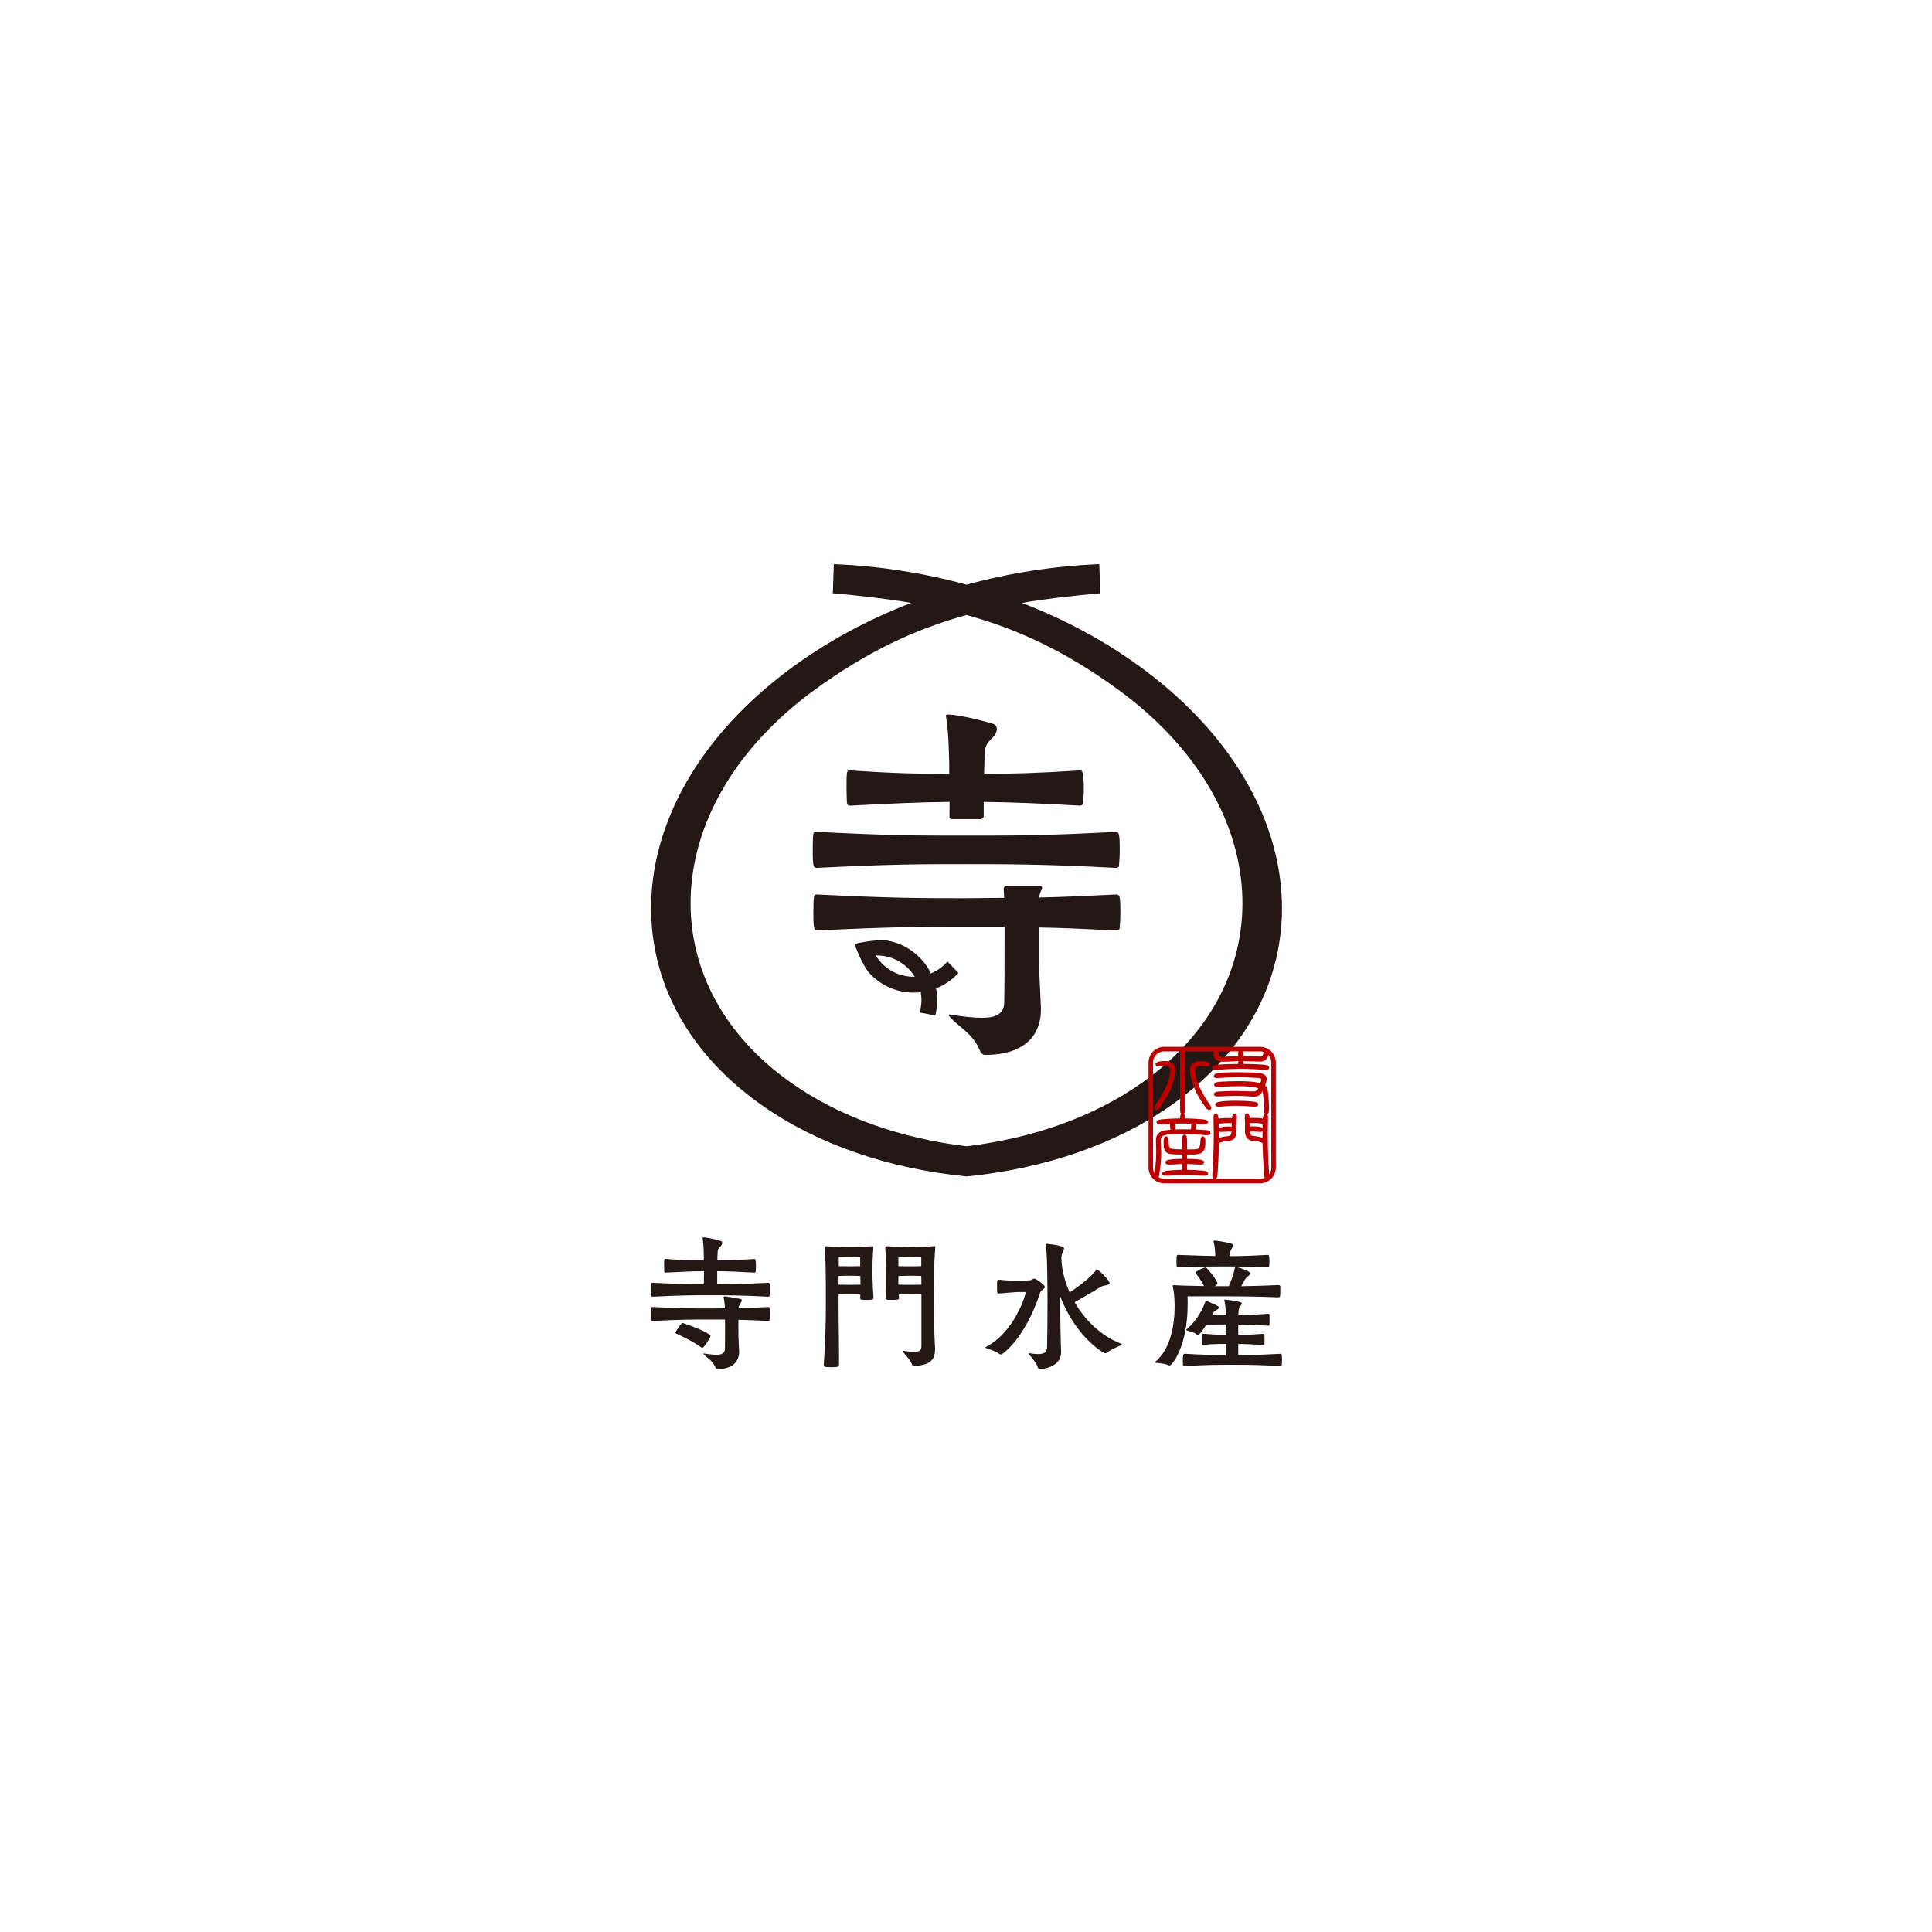 <svg width="1000" height="1000" viewBox="0 0 1000 1000" fill="none" xmlns="http://www.w3.org/2000/svg">
<rect x="0" y="0" width="1000" height="1000" fill="#808080" stroke="none"/>
<g clip-path="url(#clip0_1_5125)">
<rect width="1000" height="1000" fill="white"/>
<path d="M440.09 416.999C462.593 415.838 475.011 415.253 491.507 415.061C491.507 417.621 491.471 420.264 491.434 422.833C491.425 423.464 491.928 423.967 492.559 423.967H507.647C508.488 423.967 509.164 423.29 509.164 422.449V415.061C524.298 415.253 538.069 415.838 559.027 416.999C559.996 416.999 560.581 416.414 560.581 415.637C560.773 414.082 560.966 411.175 560.966 408.075C560.966 399.927 560.188 398.766 559.219 398.766H558.835C537.886 400.129 525.267 400.513 509.366 400.513C509.558 395.273 509.558 390.619 509.951 387.903C510.335 385.187 511.697 383.825 513.828 381.694C515.181 380.332 515.958 378.786 515.958 377.424C515.958 376.061 515.373 375.092 513.627 374.516C508.387 372.962 496.363 369.862 490.538 369.862C489.953 369.862 489.569 369.862 489.569 370.639C489.569 370.831 489.761 371.224 489.761 371.608C490.922 379.372 491.123 386.934 491.315 396.05V400.513C474.627 400.513 462.987 400.321 440.291 398.766H439.514C438.353 398.766 438.152 399.351 438.152 407.883C438.152 410.983 438.344 413.9 438.344 415.253C438.536 416.414 438.727 416.999 440.09 416.999Z" fill="#231815"/>
<path d="M423.009 449.205C461.423 447.266 477.526 447.266 499.444 447.266C519.817 447.266 540.382 447.266 577.434 449.205C578.595 449.205 579.181 448.821 579.181 447.842C579.373 446.096 579.565 443.188 579.565 440.28C579.565 431.163 579.18 430.578 577.434 430.578C545.475 432.307 527.461 432.517 509.548 432.517H490.337C472.305 432.517 456.366 432.288 423 430.578H422.03C421.061 430.578 420.677 430.77 420.677 439.887C420.677 449.004 421.061 449.196 423.009 449.196V449.205Z" fill="#231815"/>
<path d="M577.745 462.985C561.45 463.762 548.84 464.347 537.977 464.539V463.954C538.041 462.747 538.599 461.476 539.294 460.223C539.715 459.464 539.157 458.532 538.288 458.532H521.088C520.165 458.532 519.433 459.318 519.506 460.242C519.616 461.659 519.689 463.168 519.744 464.74C512.95 464.74 506.549 464.932 499.764 464.932C477.453 464.932 462.127 464.932 423.329 462.994H422.36C421.391 462.994 421.007 463.186 421.007 472.303C421.007 481.419 421.39 481.611 423.338 481.611C461.752 479.673 477.855 479.673 499.773 479.673H519.954V487.235C519.954 515.755 519.762 518.663 519.762 519.44C519.378 524.872 515.492 526.81 508.122 526.81C503.852 526.81 498.813 526.225 492.604 525.256C492.22 525.256 491.827 525.064 491.635 525.064C491.251 525.064 491.05 525.256 491.05 525.448C491.05 525.832 491.434 526.225 492.019 526.81C496.673 531.858 503.276 534.766 506.961 543.297C507.738 545.044 508.515 546.013 509.868 546.013C532.372 546.013 538.773 533.787 538.773 522.924V521.955C538.389 511.092 537.804 505.075 537.804 494.989V480.048C549.06 480.24 561.862 480.825 577.772 481.602C578.934 481.602 579.519 481.218 579.519 480.24C579.711 478.493 579.903 475.585 579.903 472.677C579.903 463.561 579.519 462.976 577.772 462.976L577.745 462.985Z" fill="#231815"/>
<path d="M484.521 511.586C488.252 510.113 491.69 507.91 494.671 505.057C495.156 504.59 495.631 504.106 496.088 503.612L490.419 497.696C489.98 498.199 489.514 498.683 489.02 499.159C486.889 501.207 484.457 502.761 481.878 503.831C481.257 502.579 480.553 501.353 479.748 500.174C475.066 493.243 467.97 488.542 459.759 486.951C453.806 485.799 442.276 488.561 442.276 488.561C442.276 488.561 446.198 499.744 450.395 504.124C456.184 510.159 463.974 513.588 472.341 513.762C473.768 513.789 475.176 513.725 476.566 513.57C477.069 516.322 477.078 519.203 476.511 522.101C476.383 522.769 476.218 523.427 476.035 524.067L484.073 525.631C484.247 524.982 484.393 524.323 484.521 523.656C485.308 519.605 485.289 515.517 484.512 511.586H484.521ZM456.293 498.464C455.123 497.248 454.117 495.931 453.267 494.541C454.894 494.504 456.54 494.642 458.195 494.962C464.807 496.242 470.22 500.247 473.493 505.578C467.239 505.706 460.948 503.328 456.284 498.464H456.293Z" fill="#231815"/>
<path d="M592.64 346.965C573.374 332.517 551.776 320.868 528.952 312.053C541.589 309.913 554.985 308.34 569.497 307.079L568.985 292C545.996 292.914 522.78 296.481 500.285 302.625C477.782 296.471 454.574 292.905 431.586 292L431.074 307.079C445.586 308.34 458.972 309.904 471.619 312.053C448.795 320.868 427.197 332.517 407.93 346.965C319.196 413.506 312.878 514.32 393.84 571.708C423.43 592.675 460.646 604.983 500.285 608.915C539.934 604.983 577.151 592.684 606.732 571.708C687.693 514.329 681.374 413.506 592.64 346.965ZM591.406 560.214C565.931 578.273 534.201 589.228 500.276 593.306C466.352 589.228 434.631 578.273 409.147 560.214C335.894 508.294 340.786 415.865 421.893 356.877C448.466 337.556 473.082 325.815 500.267 318.326C527.452 325.815 552.077 337.556 578.641 356.877C659.749 415.865 664.641 508.294 591.388 560.214H591.406Z" fill="#231815"/>
<path d="M390.603 651.663C390.978 651.663 391.279 652.111 391.279 655.266C391.279 656.464 391.206 657.589 391.133 658.192C391.133 658.494 390.904 658.714 390.529 658.714C382.419 658.265 377.097 658.037 371.235 657.964V664.721C378.212 664.721 385.198 664.648 397.653 663.971C398.329 663.971 398.476 664.2 398.476 667.72C398.476 668.845 398.402 669.97 398.329 670.646C398.329 671.021 398.101 671.168 397.653 671.168C383.315 670.418 375.359 670.418 367.477 670.418C358.992 670.418 352.764 670.418 337.905 671.168C337.155 671.168 337 670.939 337 667.565C337 664.191 337.146 663.962 337.521 663.962H337.896C351.027 664.639 357.19 664.712 364.313 664.712C364.313 662.764 364.386 660.286 364.386 657.955C358.004 658.028 353.203 658.256 344.498 658.704C343.977 658.704 343.895 658.476 343.821 658.028C343.821 657.506 343.748 656.373 343.748 655.175C343.748 651.874 343.821 651.645 344.269 651.645H344.571C353.349 652.249 357.858 652.322 364.313 652.322V650.594C364.24 647.064 364.167 644.138 363.71 641.139C363.71 640.992 363.637 640.837 363.637 640.764C363.637 640.462 363.783 640.462 364.012 640.462C366.261 640.462 370.915 641.66 372.945 642.263C373.622 642.492 373.841 642.867 373.841 643.388C373.841 643.909 373.54 644.513 373.019 645.043C372.196 645.866 371.665 646.396 371.519 647.448C371.373 648.5 371.373 650.301 371.29 652.331C377.444 652.331 382.327 652.185 390.429 651.654H390.575L390.603 651.663ZM382.574 699.706C382.574 703.913 380.096 708.64 371.391 708.64C370.869 708.64 370.568 708.265 370.266 707.588C368.84 704.287 366.288 703.163 364.487 701.206C364.259 700.977 364.112 700.831 364.112 700.685C364.112 700.612 364.185 700.538 364.341 700.538C364.414 700.538 364.569 700.612 364.716 700.612C367.121 700.986 369.068 701.215 370.723 701.215C373.576 701.215 375.076 700.465 375.222 698.362C375.222 698.06 375.295 696.936 375.295 685.899V682.973H367.486C359 682.973 352.774 682.973 337.914 683.722C337.165 683.722 337.009 683.494 337.009 680.12C337.009 676.746 337.156 676.517 337.53 676.517H337.905C352.92 677.267 358.845 677.267 367.477 677.267C370.102 677.267 372.579 677.194 375.204 677.194C375.131 674.944 374.902 673.07 374.6 671.79C374.527 671.643 374.527 671.488 374.527 671.415C374.527 671.186 374.673 671.04 375.13 671.04C376.63 671.113 380.608 671.789 383.159 672.32C383.763 672.466 383.982 672.695 383.982 673.07C383.982 673.966 382.327 675.548 382.254 676.901V677.13C386.46 677.056 391.334 676.828 397.643 676.526C398.32 676.526 398.466 676.755 398.466 680.275C398.466 681.4 398.393 682.525 398.32 683.201C398.32 683.576 398.091 683.722 397.643 683.722C391.489 683.421 386.534 683.201 382.181 683.119V688.898C382.181 692.803 382.409 695.125 382.556 699.331V699.706H382.574ZM362.686 697.228C358.406 694.074 351.731 691.074 350.076 690.324C349.774 690.178 349.628 690.023 349.628 689.721C349.628 689.419 352.481 684.765 353.304 684.765C353.45 684.765 353.679 684.838 353.825 684.911C365.383 688.889 367.788 690.992 367.788 691.513C367.788 692.263 364.331 697.667 363.508 697.667C363.28 697.667 363.06 697.521 362.686 697.219V697.228Z" fill="#231815"/>
<path d="M426.41 706.162C427.233 693.031 427.462 684.774 427.462 674.185C427.462 660.378 427.462 653.693 426.859 646.04V645.519C426.859 645.144 426.932 645.071 427.462 645.071H427.91C430.909 645.299 435.792 645.446 439.468 645.446C443.144 645.446 446.527 645.372 451.099 645.071H451.328C451.849 645.071 452.005 645.217 452.005 645.747V645.976C451.63 651.38 451.557 656.784 451.557 658.814C451.557 660.616 451.703 665.645 452.078 671.195V671.799C452.078 672.475 452.078 672.85 448.621 672.85C445.768 672.85 445.247 672.777 445.247 671.872V671.643C445.247 671.122 445.32 670.592 445.32 670.07C443.967 669.997 440.968 669.924 439.313 669.924C437.658 669.924 435.335 669.997 434.055 670.07V673.746C434.055 685.231 434.284 693.415 434.284 706.244C434.284 707.369 433.982 707.671 430.379 707.671C427.005 707.671 426.401 707.525 426.401 706.473V706.171L426.41 706.162ZM434.064 664.95C435.344 665.023 437.969 665.023 439.322 665.023C440.822 665.023 444.049 665.023 445.403 664.95C445.403 663.222 445.329 661.649 445.329 660.451C443.976 660.378 440.977 660.305 439.322 660.305C437.667 660.305 435.344 660.378 434.064 660.451V664.95ZM445.247 650.694C445.247 650.694 441.718 650.548 439.322 650.548C436.926 650.548 434.146 650.694 434.146 650.694V655.348C435.426 655.422 437.978 655.422 439.322 655.422C440.748 655.422 443.821 655.422 445.247 655.348V650.694ZM483.972 698.655C483.972 704.132 480.891 706.756 473.018 706.985C472.497 706.985 472.113 706.683 471.893 705.933C471.372 704.205 469.187 701.956 467.468 699.853C467.321 699.706 467.239 699.551 467.239 699.478C467.239 699.331 467.467 699.176 467.842 699.176C467.915 699.176 468.144 699.249 468.29 699.249C470.32 699.624 471.893 699.77 473.173 699.77C475.798 699.77 476.922 698.947 476.922 696.917V670.043C475.569 669.97 472.798 669.897 471.216 669.897C469.634 669.897 466.791 669.97 465.209 670.043C465.209 670.564 465.282 671.095 465.282 671.616V671.844C465.282 672.667 464.98 672.823 461.753 672.823C458.753 672.823 458.451 672.677 458.451 671.771V671.168C458.68 667.492 458.68 663.962 458.68 661.557C458.68 653.977 458.451 649.021 458.232 645.948V645.72C458.232 645.199 458.378 645.043 458.908 645.043H459.137C463.718 645.345 467.54 645.418 471.143 645.418C474.746 645.418 480.077 645.272 483.076 645.043H483.524C483.972 645.043 484.128 645.116 484.128 645.418C484.128 645.564 484.055 645.793 484.055 646.022C483.451 653.675 483.451 660.286 483.451 674.167C483.451 686.402 483.68 691.952 483.972 697.814V698.636V698.655ZM476.849 650.694C476.849 650.694 473.695 650.548 471.299 650.548C468.903 650.548 464.999 650.694 464.999 650.694V655.348C466.498 655.422 469.882 655.422 471.299 655.422C472.716 655.422 475.423 655.422 476.849 655.348V650.694ZM476.849 660.451C475.496 660.378 472.798 660.305 471.216 660.305C469.634 660.305 466.416 660.378 464.989 660.451V664.95C466.489 665.023 469.872 665.023 471.29 665.023C472.707 665.023 475.569 665.023 476.922 664.95L476.849 660.451Z" fill="#231815"/>
<path d="M527.242 668.754C525.395 668.754 521.253 669.202 517.33 669.494H516.882C516.068 669.494 516.068 669.129 516.068 665.498C516.068 662.984 516.141 662.389 516.882 662.389H517.101C521.984 662.911 525.459 662.911 527.462 662.911C529.309 662.911 532.939 662.691 532.939 662.691C534.347 662.618 534.567 661.804 535.234 661.804C536.341 661.804 540.858 665.206 540.858 666.166C540.858 666.833 539.971 667.199 539.751 667.428C538.27 668.607 538.416 668.982 537.904 670.537C529.985 693.251 518.967 701.096 518.08 701.096C517.787 701.096 517.486 700.95 517.266 700.804C515.273 699.322 512.603 698.582 510.755 697.914C510.161 697.695 510.015 697.548 510.015 697.466C510.015 697.32 510.307 697.173 510.609 697.018C522.963 690.581 529.473 675.118 531.028 668.754H527.251H527.242ZM549.215 699.981C549.215 707.671 539.596 708.64 538.416 708.64C537.822 708.64 537.383 708.421 537.237 707.973C536.496 705.531 534.201 702.87 532.72 701.169C532.573 700.95 532.5 700.804 532.5 700.648C532.5 700.493 532.573 700.429 532.793 700.429H532.866C534.639 700.721 536.121 700.877 537.301 700.877C540.922 700.877 541.818 699.542 541.964 697.402C542.11 692.967 542.184 680.604 542.184 674.24C542.184 669.878 542.184 649.679 541.297 644.348C541.297 644.202 541.223 644.129 541.223 644.056C541.223 643.836 541.37 643.763 541.589 643.763C541.662 643.763 550.761 644.577 550.761 646.131C550.761 646.726 550.02 647.832 549.581 649.533L549.361 650.712C549.361 656.117 550.77 662.554 553.65 668.991C559.201 665.288 565.117 660.561 567.12 657.671C567.412 657.305 567.568 657.077 567.787 657.077C568.381 657.077 574.297 662.554 574.297 664.109C574.297 664.703 573.557 664.995 572.45 665.288C571.344 665.508 570.302 665.654 569.415 666.248C567.266 667.656 561.35 671.131 556.247 674.021C561.423 682.973 569.415 691.184 579.848 695.326C580.214 695.473 580.589 695.619 580.589 695.848C580.589 695.994 580.296 696.213 579.702 696.515C577.855 697.402 574.965 698.435 572.899 700.218C572.679 700.365 572.45 700.438 572.231 700.438C570.823 700.438 556.695 691.705 548.777 671.067V674.249C548.777 683.055 548.996 694.741 549.224 699.697V699.99L549.215 699.981Z" fill="#231815"/>
<path d="M662.666 667.126C662.666 668.388 662.666 670.016 662.592 670.829C662.592 671.195 662.145 671.497 661.706 671.497C650.385 671.049 640.098 670.976 636.029 670.976H614.65C614.724 672.238 614.723 673.564 614.723 674.972C614.723 696.872 606.658 706.784 605.405 706.784C605.186 706.784 604.885 706.711 604.592 706.564C603.257 705.897 600.449 705.604 598.447 705.385C597.999 705.312 597.779 705.312 597.779 705.165C597.779 705.019 597.926 704.946 598.145 704.717C605.991 698.134 607.984 685.478 607.984 676.16C607.984 671.57 607.536 667.803 607.024 665.873C606.951 665.727 606.951 665.581 606.951 665.508C606.951 665.288 607.097 665.215 607.399 665.215H607.92C611.175 665.434 617.32 665.581 623.163 665.663C621.609 662.335 619.387 659.747 619.094 659.299C618.948 659.079 618.802 658.851 618.802 658.631C618.802 658.037 623.163 656.043 623.977 656.043C624.791 656.043 630.122 662.774 630.122 664.328C630.122 664.776 629.829 664.922 629.455 665.215L628.714 665.736H635.965C637.885 661.74 638.855 657.891 639.074 656.565C639.147 655.97 639.22 655.824 639.44 655.824C640.848 655.824 647.212 657.9 647.212 659.153C647.212 659.893 645.877 660.488 645.137 661.301C644.542 661.896 643.582 663.67 642.402 665.736C647.358 665.663 654.171 665.517 661.715 665.142C662.309 665.142 662.675 665.508 662.675 665.736V667.144L662.666 667.126ZM656.228 649.524C656.749 649.524 657.042 649.67 657.042 652.925C657.042 654.032 656.969 655.147 656.896 655.659C656.896 655.952 656.676 656.025 656.301 656.025C645.795 655.733 641.131 655.504 633.295 655.504C619.981 655.504 611.761 655.952 609.914 656.025C609.392 656.025 609.1 656.025 609.026 655.577C609.026 655.056 608.954 653.95 608.954 652.843C608.954 649.515 609.027 649.515 609.914 649.515C619.231 649.88 623.895 650.036 629.006 650.109C629.006 647.96 628.787 645.153 628.192 642.858C628.119 642.638 628.12 642.492 628.12 642.41C628.12 642.19 628.193 642.117 628.485 642.117C629.226 642.117 634.255 642.785 637.218 643.672C637.958 643.891 638.178 644.193 638.178 644.632C638.178 645.519 636.998 646.854 636.623 648.18C636.477 648.847 636.331 649.515 636.258 650.173C642.768 650.173 646.764 650.027 656.238 649.506L656.228 649.524ZM640.912 701.38C646.974 701.38 652.086 701.307 662.812 700.712C663.333 700.712 663.553 700.859 663.553 704.041C663.553 705.074 663.48 706.116 663.406 706.628C663.406 706.921 663.187 707.077 662.812 707.077C650.605 706.409 644.835 706.409 637.73 706.409C629.665 706.409 625.815 706.409 613.096 707.077C612.648 707.077 612.355 706.93 612.282 706.482C612.282 705.961 612.209 704.928 612.209 703.894C612.209 701.773 612.504 700.712 613.096 700.712C623.822 701.307 629.153 701.38 634.474 701.38L634.548 695.61C631 695.61 627.077 695.683 622.633 696.131H622.487C622.194 696.131 622.038 695.985 622.038 695.61C622.038 695.089 621.966 694.202 621.966 693.242C621.966 690.654 621.966 690.352 622.331 690.352H622.624C628.613 690.8 631.128 690.946 634.539 690.946V685.542C629.875 685.542 625.879 685.689 624.324 685.689C622.624 688.496 620.704 691.02 620.109 691.02C619.89 691.02 619.515 690.873 619.295 690.654C617.668 689.392 615.894 689.172 614.486 688.66C614.193 688.514 613.965 688.441 613.965 688.295C613.965 688.148 614.111 688.002 614.412 687.773C619.442 683.704 622.77 677.194 623.886 673.719C623.959 673.5 624.178 673.426 624.334 673.426C624.489 673.426 624.626 673.426 624.782 673.5C625.147 673.719 627.818 674.606 629.957 675.795C630.625 676.16 630.844 676.535 630.844 676.828C630.844 677.422 630.104 677.861 629.363 678.236C628.257 678.904 628.184 679.05 627.662 680.01C627.589 680.23 627.443 680.376 627.296 680.604C629.29 680.604 631.887 680.678 634.474 680.678C634.401 678.017 634.255 675.054 633.734 673.134C633.661 672.987 633.661 672.914 633.661 672.841C633.661 672.695 633.734 672.695 633.88 672.695C634.246 672.695 642.832 673.362 642.832 674.771C642.832 675.136 642.311 675.584 641.872 676.032C640.985 676.919 640.985 680.467 640.985 680.696C645.722 680.696 649.197 680.476 656.521 680.028C656.969 680.028 656.969 680.321 657.042 680.696C657.115 681.217 657.115 682.25 657.115 683.211C657.115 684.244 657.115 685.204 657.042 685.725C657.042 686.018 656.823 686.173 656.521 686.173C649.489 685.881 645.566 685.652 640.912 685.579V690.983C644.835 690.983 646.828 690.837 653.933 690.389C654.381 690.389 654.454 690.608 654.454 690.983C654.527 691.504 654.528 692.464 654.528 693.424C654.528 694.311 654.527 695.272 654.454 695.793C654.454 696.085 654.235 696.158 653.933 696.158C646.682 695.793 644.533 695.637 640.912 695.637V701.407V701.38Z" fill="#231815"/>
<path d="M643.024 548.802V551.143C646.645 551.143 650.34 551.243 653.924 551.554C654.509 551.591 656.475 551.764 656.475 552.624C656.475 553.282 655.369 553.282 654.921 553.282C654.61 553.282 654.262 553.246 653.924 553.246C650.029 552.935 646.097 552.725 642.165 552.725C638.233 552.725 634.301 552.935 630.406 553.246C630.058 553.246 629.72 553.282 629.409 553.282C628.997 553.282 627.854 553.282 627.854 552.624C627.854 551.764 629.821 551.591 630.406 551.554C634.027 551.243 637.721 551.143 641.369 551.143V548.729C638.471 548.829 635.572 549.076 632.682 549.076C630.479 549.076 628.614 548.217 628.614 545.766C628.614 545.217 628.613 543.562 629.473 543.562C631.128 543.562 628.988 547.394 632.372 547.394C635.334 547.394 638.37 547.156 641.369 547.083C641.369 546.872 641.333 546.36 641.333 545.739C641.333 544.532 641.47 543.014 642.192 543.014C642.914 543.014 643.052 544.532 643.052 545.739C643.052 546.36 643.015 546.872 643.015 547.083H644.049C646.774 547.083 649.535 547.32 652.26 547.32C655.57 547.32 653.467 543.462 655.122 543.462C655.881 543.462 655.918 544.943 655.918 545.565V545.702C655.918 548.116 654.189 549.012 651.985 549.012C649.571 549.012 647.157 548.802 644.743 548.802H643.015H643.024ZM648.886 567.181C648.612 567.181 648.337 567.145 648.054 567.117C645.365 566.88 642.677 566.733 639.952 566.733C637.227 566.733 634.264 566.87 631.43 567.044C631.119 567.081 630.844 567.081 630.533 567.081C630.122 567.081 628.778 567.081 628.778 566.395C628.778 565.499 630.643 565.462 631.229 565.426C634.091 565.215 636.989 565.151 639.851 565.151C642.713 565.151 645.713 565.389 648.648 565.389C650.239 565.389 651.373 564.594 651.894 563.076C649.755 561.795 643.582 561.731 641.095 561.731C637.849 561.731 634.648 561.905 631.402 562.079C631.091 562.079 630.78 562.116 630.47 562.116C630.058 562.116 628.878 562.116 628.878 561.494C628.878 560.598 630.808 560.424 631.393 560.387C634.703 560.15 638.014 560.076 641.324 560.076C644.085 560.076 650.01 560.15 652.534 561.357C652.772 560.735 653.33 559.491 653.33 558.869C653.33 557.562 651.4 557.452 650.504 557.425C647.231 557.187 643.884 557.114 640.574 557.114C637.474 557.114 634.365 557.251 631.265 557.461C630.918 557.498 630.58 557.534 630.232 557.534C629.857 557.534 628.751 557.534 628.751 556.913C628.751 556.053 630.717 555.843 631.265 555.806C634.338 555.495 637.437 555.459 640.473 555.459C643.82 555.459 647.194 555.532 650.513 555.733C652.269 555.834 655.167 556.181 655.167 558.494C655.167 559.427 654.683 561.119 654.061 561.878C655.616 562.426 655.753 564.703 655.89 566.084C656.1 568.462 656.375 570.738 656.375 573.152V573.463C656.375 574.396 656.338 576.463 655.479 576.463C654.793 576.463 654.72 575.155 654.72 574.222V573.5C654.72 570.985 654.445 568.535 654.199 566.02C654.098 565.124 653.988 564.365 653.339 563.679C652.717 565.956 651.272 567.2 648.886 567.2V567.181ZM649.27 572.32C648.922 572.32 648.575 572.32 648.237 572.284C645.448 572.046 642.686 571.872 639.888 571.872C637.09 571.872 634.575 572.046 631.923 572.284C631.576 572.32 631.238 572.348 630.89 572.348C630.479 572.348 629.445 572.311 629.445 571.689C629.445 570.245 637.684 570.208 639.65 570.208H639.888C642.649 570.208 645.475 570.309 648.237 570.592C648.785 570.665 650.751 570.83 650.751 571.698C650.751 572.32 649.681 572.32 649.27 572.32Z" fill="#BC0000" stroke="#BC0000" stroke-width="0.94" stroke-miterlimit="10"/>
<path d="M629.747 607.507C629.674 608.128 629.537 610.058 628.577 610.058C627.955 610.058 627.955 608.75 627.955 608.366C627.955 608.055 627.992 607.781 627.992 607.507C628.403 600.676 628.714 593.845 628.714 587.024C628.714 584.235 628.577 581.437 628.577 578.648V578.511C628.577 577.926 628.613 576.783 629.263 576.783C630.122 576.783 630.259 578.986 630.333 579.508C631.924 579.27 633.505 579.16 635.097 579.16C636.066 579.16 637.026 579.197 638.032 579.297C638.068 578.712 638.242 576.783 639.102 576.783C639.723 576.783 639.723 577.852 639.723 578.264C639.723 578.575 639.723 578.922 639.687 579.233C639.55 581.236 639.55 583.202 639.55 585.204C639.55 587.993 638.717 589.959 635.691 590.133C633.899 590.234 632.143 590.517 630.515 591.34C630.305 596.717 630.141 602.139 629.757 607.516L629.747 607.507ZM637.885 585.332C637.199 585.259 636.505 585.232 635.819 585.232C634.612 585.232 633.442 585.405 632.235 585.405C631.85 585.405 630.89 585.405 630.89 584.82C630.89 583.613 634.959 583.54 635.892 583.54C636.578 583.54 637.273 583.577 637.995 583.641V580.852C637.337 580.815 636.715 580.815 636.102 580.815C634.21 580.815 632.308 580.952 630.442 581.263C630.515 584.089 630.515 586.923 630.515 589.712C632.106 588.917 633.899 588.679 635.654 588.542C637.346 588.405 637.895 587.198 637.895 585.716V585.341L637.885 585.332ZM653.924 591.294C652.306 590.471 650.541 590.16 648.712 590.051C645.813 589.877 644.853 588.085 644.853 585.36C644.853 584.153 644.89 582.946 644.89 581.739C644.89 580.532 644.753 579.398 644.753 578.218C644.753 577.807 644.752 576.737 645.411 576.737C646.27 576.737 646.444 578.63 646.481 579.224C647.377 579.123 648.273 579.087 649.169 579.087C650.824 579.087 652.479 579.224 654.098 579.471C654.134 578.922 654.271 576.746 655.167 576.746C655.826 576.746 655.863 577.889 655.863 578.438V578.575C655.863 581.51 655.689 584.436 655.689 587.335C655.689 594.056 656 600.749 656.411 607.443C656.411 607.754 656.448 608.064 656.448 608.375C656.448 608.759 656.448 610.03 655.863 610.03C654.866 610.03 654.756 608.064 654.692 607.443C654.317 602.066 654.144 596.68 653.933 591.303L653.924 591.294ZM646.545 585.533V585.671C646.545 587.152 647.094 588.359 648.749 588.496C650.541 588.633 652.296 588.88 653.924 589.667C653.924 586.841 653.924 584.006 653.961 581.181C652.205 580.907 650.413 580.769 648.611 580.769C647.925 580.769 647.231 580.769 646.545 580.806L646.444 583.568C647.103 583.494 647.752 583.467 648.41 583.467C649.306 583.467 653.513 583.54 653.513 584.775C653.513 585.36 652.58 585.396 652.168 585.396C650.961 585.396 649.791 585.186 648.584 585.186C647.898 585.186 647.24 585.223 646.545 585.287V585.524V585.533Z" fill="#BC0000" stroke="#BC0000" stroke-width="0.94" stroke-miterlimit="10"/>
<path d="M598.447 574.049C598.173 574.049 597.898 573.774 597.898 573.463C597.898 572.878 598.42 572.119 598.731 571.671C601.803 567.218 606.211 559.839 606.211 554.252C606.211 552.185 605.077 551.216 603.037 551.216C602.004 551.216 601.035 551.527 600.038 551.527C599.59 551.527 598.557 551.49 598.557 550.841C598.557 549.771 602.178 549.634 602.974 549.634C605.936 549.634 607.902 550.777 607.902 553.941C607.902 554.325 607.866 554.736 607.829 555.148C606.997 561.53 603.998 567.392 600.175 572.494C599.865 572.878 599.041 574.049 598.447 574.049ZM611.276 545.354C611.276 544.806 611.276 543.014 612.136 543.014C612.931 543.014 612.931 544.742 612.931 545.254V574.021C612.931 574.707 612.895 576.435 612.136 576.435C611.276 576.435 611.276 574.57 611.276 574.021V545.364V545.354ZM624.142 572.531C620.311 567.428 617.311 561.567 616.488 555.184C616.452 554.773 616.415 554.352 616.415 553.941C616.415 550.804 618.381 549.698 621.28 549.698C622.14 549.698 625.733 549.835 625.733 550.905C625.733 551.563 624.627 551.563 624.215 551.563C623.218 551.563 622.249 551.252 621.252 551.252C619.213 551.252 618.116 552.222 618.116 554.288C618.116 559.875 622.496 567.218 625.568 571.708C625.879 572.156 626.428 572.951 626.428 573.536C626.428 573.847 626.19 574.085 625.879 574.085C625.294 574.085 624.462 572.951 624.151 572.531H624.142Z" fill="#BC0000" stroke="#BC0000" stroke-width="0.94" stroke-miterlimit="10"/>
<path d="M623.795 585.369C624.416 585.405 626.108 585.543 626.108 586.439C626.108 587.061 624.937 587.097 624.553 587.097C624.242 587.097 623.895 587.061 623.584 587.024C619.725 586.713 615.894 586.475 612.026 586.475C609.612 586.475 607.161 586.548 604.747 586.75C602.708 586.923 600.331 587.545 600.331 590.023C600.331 592.2 600.568 594.403 600.568 596.607C600.568 600.639 600.184 603.748 599.572 607.708C599.471 608.256 599.334 610.122 598.465 610.122C597.844 610.122 597.807 609.125 597.807 608.705C597.807 608.394 597.844 608.046 597.871 607.708C598.045 606.638 598.255 605.605 598.392 604.535C598.767 601.673 598.914 598.738 598.914 595.848C598.914 593.919 598.776 592.017 598.776 590.087C598.776 585.634 602.882 585.469 606.293 585.186L605.982 581.291C604.29 581.364 602.571 581.501 600.843 581.501H600.706C600.185 581.501 599.087 581.464 599.087 580.843C599.087 580.01 601.09 579.846 601.639 579.809C604.812 579.498 608.058 579.398 611.258 579.325V579.188C611.258 578.465 611.295 576.636 612.118 576.636C612.877 576.636 612.913 578.502 612.913 579.188V579.325C616.013 579.398 619.158 579.535 622.258 579.809C622.807 579.846 624.773 580.02 624.773 580.843C624.773 581.464 623.776 581.501 623.255 581.501H623.118C621.673 581.501 620.219 581.364 618.774 581.263L618.464 585.058L623.776 585.369H623.795ZM612.273 601.993C609.96 601.993 607.619 602.304 605.305 602.304C604.857 602.304 603.65 602.304 603.65 601.618C603.65 600.374 609.648 600.31 611.751 600.31H612.273V597.073H610.618C608.579 597.073 605.963 597.037 604.583 596.452C603.824 596.104 603.376 595.519 603.101 594.76C602.754 593.864 602.754 592.62 602.754 591.687V591.066C602.754 590.133 602.827 588.615 603.65 588.615C604.647 588.615 604.308 592.648 604.72 593.653C604.957 594.239 605.342 594.65 605.927 594.897C607.235 595.482 610.792 595.345 612.273 595.382V590.206C612.273 589.685 612.273 587.691 613.105 587.691C613.937 587.691 613.965 589.657 613.965 590.206V595.382C614.486 595.382 615.309 595.418 616.241 595.418C617.796 595.418 619.588 595.345 620.347 594.97C622.45 593.937 621.243 588.624 622.523 588.624C623.383 588.624 623.42 590.142 623.42 590.901V591.175C623.42 592.309 623.383 593.8 622.898 594.833C622.551 595.592 622.039 596.177 621.243 596.525C620.073 597.009 618.208 597.11 616.479 597.11C615.547 597.11 614.65 597.073 613.965 597.073V600.31H614.76C617.137 600.31 622.798 600.383 622.798 601.618C622.798 602.304 621.554 602.304 621.106 602.304C618.728 602.304 616.342 601.993 613.965 601.993V605.961C616.754 605.998 619.551 606.099 622.34 606.373C622.862 606.446 624.828 606.611 624.828 607.443C624.828 608.064 623.721 608.064 623.273 608.064C622.962 608.064 622.651 608.028 622.34 608.028C619.341 607.818 616.305 607.68 613.306 607.68C610.307 607.68 607.445 607.818 604.546 608.028C604.199 608.028 603.86 608.064 603.549 608.064C603.138 608.064 601.995 608.064 601.995 607.443C601.995 606.611 603.997 606.446 604.546 606.373C607.097 606.135 609.685 605.989 612.273 605.961V601.993ZM617.101 581.263C615.345 581.126 613.617 581.053 611.861 581.053C610.444 581.053 609.072 581.089 607.692 581.19L607.966 585.049C609.383 585.012 610.828 584.976 612.273 584.976C613.718 584.976 615.309 585.012 616.863 585.049L617.101 581.254V581.263Z" fill="#BC0000" stroke="#BC0000" stroke-width="0.94" stroke-miterlimit="10"/>
<path d="M652.25 543.004H602.58C598.752 543.004 595.649 546.108 595.649 549.936V604.389C595.649 608.217 598.752 611.32 602.58 611.32H652.25C656.078 611.32 659.182 608.217 659.182 604.389V549.936C659.182 546.108 656.078 543.004 652.25 543.004Z" stroke="#BC0000" stroke-width="2.34" stroke-miterlimit="10"/>
</g>
<defs>
<clipPath id="clip0_1_5125">
<rect width="1000" height="1000" fill="white"/>
</clipPath>
</defs>
</svg>
